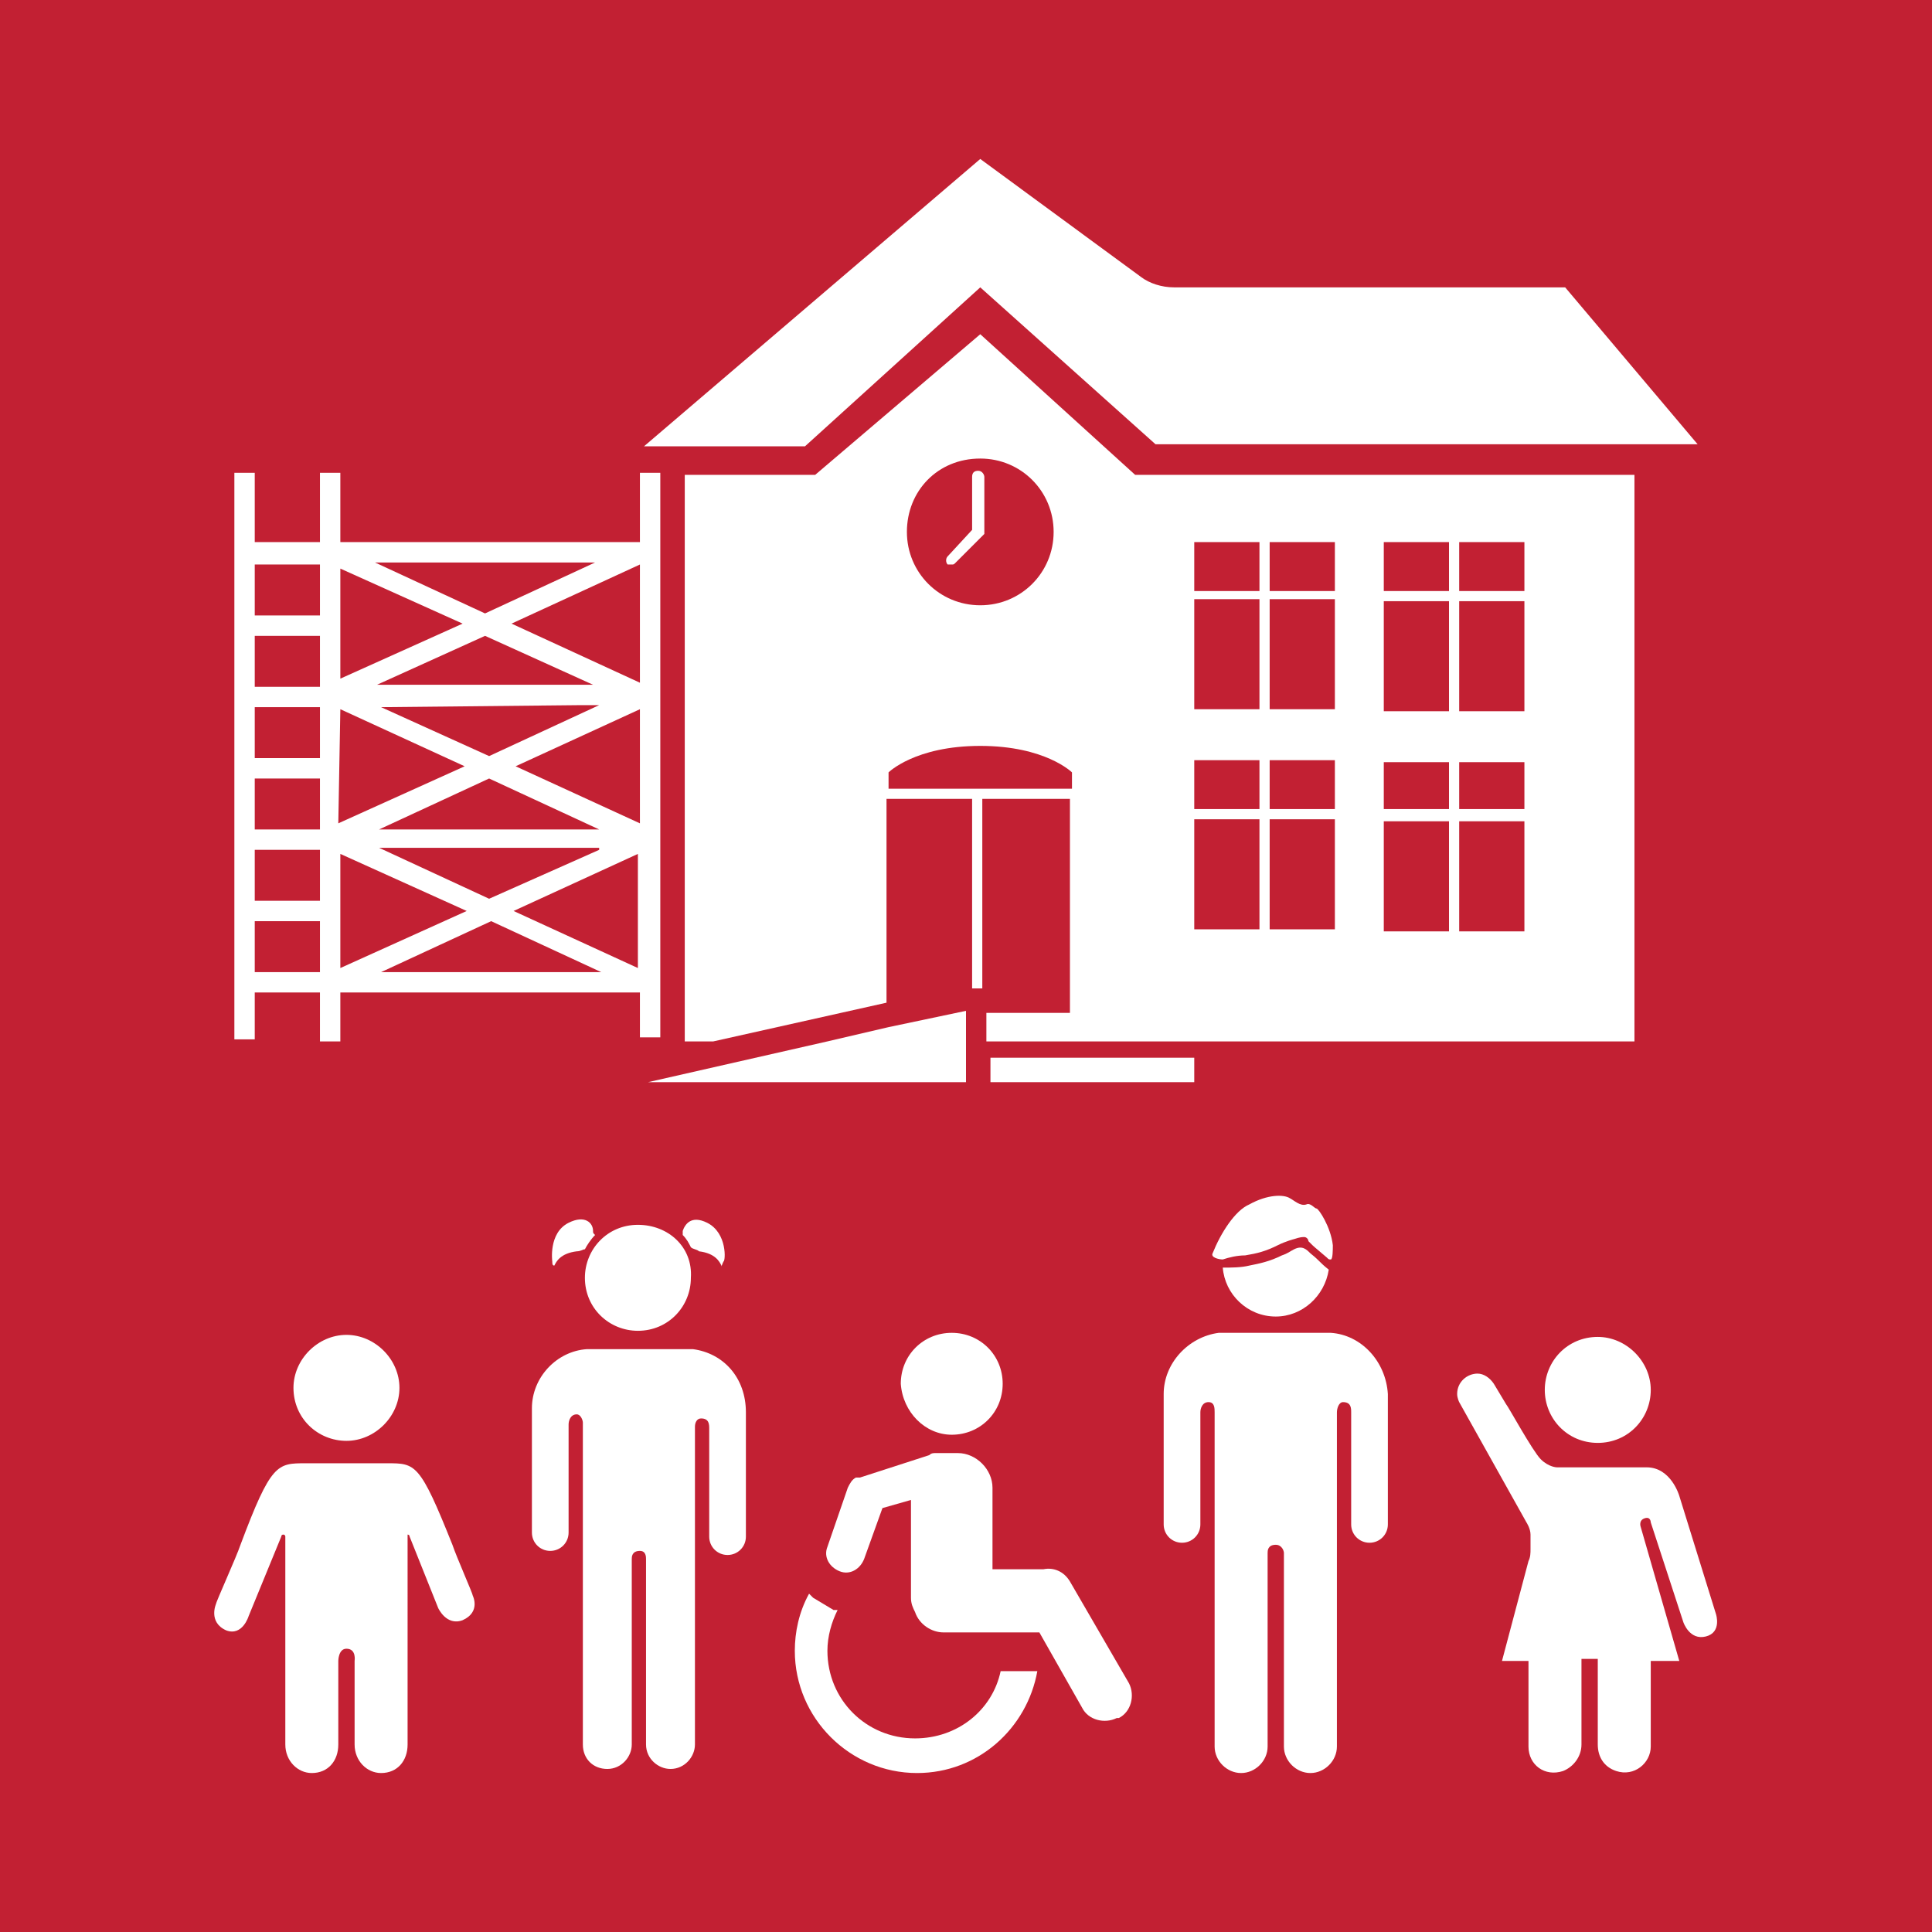 <?xml version="1.0" encoding="utf-8"?>
<!-- Generator: Adobe Illustrator 24.0.1, SVG Export Plug-In . SVG Version: 6.00 Build 0)  -->
<svg version="1.1" id="TARGETS" xmlns="http://www.w3.org/2000/svg" xmlns:xlink="http://www.w3.org/1999/xlink" x="0px" y="0px"
	 viewBox="0 0 94.8 94.8" style="enable-background:new 0 0 94.8 94.8;" xml:space="preserve">
<style type="text/css">
	.st0{fill:#C22033;}
	.st1{fill:#FFFFFF;}
</style>
<rect class="st0" width="94.8" height="94.8"/>
<g>
	<g>
		<path class="st1" d="M48.1,14.1l8.6,7.7h26.6l-6.5-7.7H57.6c-0.6,0-1.2-0.2-1.6-0.5l-7.9-5.8L31.6,21.9l7.9,0L48.1,14.1z"/>
		<path class="st1" d="M32.4,50.9V23.2h-1v3.4H16.7l0-3.4l0,0v0h-0.5l-0.5,0v0h0v3.4h-3.2v-3.4h-1V51h1v-2.3h3.2v0.6l0,1.6h0v0.2h1
			v-1.8l0-0.6h14.7v2.2H32.4z M15.7,47.7h-3.2v-2.5h3.2V47.7z M15.7,44.2h-3.2v-2.5h3.2V44.2z M15.7,40.7h-3.2v-2.5h3.2V40.7z
			 M15.7,37.2h-3.2v-2.5h3.2V37.2z M15.7,33.7h-3.2v-2.5h3.2V33.7z M15.7,30.2h-3.2v-2.5h3.2V30.2z M31.4,40.4l-6.1-2.8l6.1-2.8
			V40.4z M18.6,40.7l5.4-2.5l5.4,2.5H18.6z M29.4,41.7L24,44.1l-5.4-2.5H29.4z M28.5,34.6h0.9L24,37.1l-5.3-2.4L28.5,34.6z
			 M18.5,33.6l5.3-2.4l5.3,2.4l-0.6,0H18.5z M31.4,33.5l-6.3-2.9l6.3-2.9V33.5z M29.2,27.6l-5.4,2.5l-5.4-2.5H29.2z M16.7,27.9
			l6,2.7l-6,2.7L16.7,27.9z M16.7,34.8l6.1,2.8l-6.2,2.8L16.7,34.8z M16.7,41.9l6.2,2.8l-6.2,2.8L16.7,41.9z M18.7,47.7l5.4-2.5
			l5.4,2.5H18.7z M25.2,44.7l6.1-2.8v5.6L25.2,44.7z"/>
		<rect x="48.6" y="51.9" class="st1" width="10" height="1.2"/>
		<path class="st1" d="M55.7,23.3l-7.6-6.9L40,23.3h-6.4v27.8h1.4l8.5-1.9v-10h4.2v9.3h0.5v-9.3h4.3v10.5h-4.1v1.4h4.1h6h21.7
			l0-27.8H55.7z M67.9,26.6h3.2V29h-3.2V26.6z M67.9,29.5h3.2v5.4h-3.2V29.5z M48.1,22.5c2,0,3.6,1.6,3.6,3.6s-1.6,3.6-3.6,3.6
			c-2,0-3.6-1.6-3.6-3.6S46,22.5,48.1,22.5z M43.6,38.7v-0.8c0,0,1.3-1.3,4.5-1.3c3.2,0,4.5,1.3,4.5,1.3v0.8H43.6z M61.8,45.6h-3.2
			v-5.4h3.2V45.6z M61.8,39.7h-3.2v-2.4h3.2V39.7z M61.8,34.8h-3.2v-5.4h3.2V34.8z M65.5,45.6h-3.2v-5.4h3.2V45.6z M65.5,39.7h-3.2
			v-2.4h3.2V39.7z M65.5,34.8h-3.2v-5.4h3.2V34.8z M65.5,29h-3.2v-2.4h-0.5V29h-3.2v-2.4h6.9V29z M71.1,45.7h-3.2v-5.4h3.2V45.7z
			 M74.8,45.7h-3.2v-5.4h3.2V45.7z M74.8,39.7h-3.2v-2.3h-0.5v2.3h-3.2v-2.3h6.9V39.7z M74.8,34.9h-3.2v-5.4h3.2V34.9z M74.8,29
			h-3.2v-2.4h3.2V29z"/>
		<polygon class="st1" points="40.6,51.1 31.8,53.1 47.4,53.1 47.4,49.6 43.6,50.4 		"/>
		<path class="st1" d="M46.7,27.7c0.1,0,0.1,0,0.2-0.1l1.4-1.4v-2.8c0-0.1-0.1-0.3-0.3-0.3s-0.3,0.1-0.3,0.3V26l-1.2,1.3
			c-0.1,0.1-0.1,0.3,0,0.4C46.6,27.7,46.7,27.7,46.7,27.7z"/>
	</g>
	<g>
		<g>
			<path class="st1" d="M82.4,73.4c0,0-0.4-1.4-1.6-1.4c0,0-1.2,0-1.2,0h-3.2c0,0-0.4,0-0.8-0.4c-0.4-0.4-1.6-2.6-1.7-2.7l-0.6-1
				c-0.2-0.3-0.5-0.5-0.8-0.5c-0.5,0-1,0.4-1,1c0,0.2,0.1,0.4,0.1,0.4l3.3,5.9c0,0,0.2,0.3,0.2,0.6V76c0,0.2,0,0.4-0.1,0.6l-1.3,4.9
				H75v4.2h0c0,0.9,0.8,1.5,1.7,1.2c0.5-0.2,0.9-0.7,0.9-1.3l0-4c0,0,0-0.1,0-0.2h0.8c0,0.1,0,0.2,0,0.2l0,4c0,0.6,0.3,1.1,0.9,1.3
				c0.9,0.3,1.7-0.4,1.7-1.2v-4.2h1.4l-1.9-6.6c0,0-0.1-0.3,0.2-0.4c0.3-0.1,0.3,0.2,0.3,0.2l1.6,4.9c0,0,0.3,0.9,1.1,0.7
				c0.8-0.2,0.5-1.1,0.5-1.1L82.4,73.4z"/>
			<path class="st1" d="M78.4,70.8c1.5,0,2.6-1.2,2.6-2.6s-1.2-2.6-2.6-2.6c-1.5,0-2.6,1.2-2.6,2.6S76.9,70.8,78.4,70.8z"/>
		</g>
		<g>
			<path class="st1" d="M17,70.7c1.4,0,2.6-1.2,2.6-2.6c0-1.4-1.2-2.6-2.6-2.6c-1.4,0-2.6,1.2-2.6,2.6C14.4,69.6,15.6,70.7,17,70.7z
				"/>
			<path class="st1" d="M23.2,78.3c0-0.1-0.8-1.9-1-2.5c-1.6-4-1.8-4-3.2-4c0,0-3.9,0-4,0c-1.4,0-1.7,0-3.2,4
				c-0.2,0.6-1.2,2.8-1.2,2.9c0,0-0.4,0.9,0.5,1.3c0.8,0.3,1.1-0.7,1.1-0.7l1.6-3.9c0,0,0-0.1,0.1-0.1c0.1,0,0.1,0.1,0.1,0.1v10.2h0
				c0,0.8,0.6,1.4,1.3,1.4c0.8,0,1.3-0.6,1.3-1.4v-4.1c0,0,0-0.6,0.4-0.6c0.5,0,0.4,0.6,0.4,0.6v4.1c0,0.8,0.6,1.4,1.3,1.4
				c0.8,0,1.3-0.6,1.3-1.4h0V75.4c0-0.1,0-0.1,0-0.1c0.1,0,0.1,0.1,0.1,0.1l1.4,3.5c0,0,0.4,0.9,1.2,0.6
				C23.6,79.1,23.2,78.3,23.2,78.3z"/>
		</g>
		<g>
			<g>
				<path class="st1" d="M65.3,65.4l-5.5,0c-1.5,0.2-2.7,1.5-2.7,3v0.8v0.3v5.3c0,0.5,0.4,0.9,0.9,0.9c0.5,0,0.9-0.4,0.9-0.9v-5.5
					c0-0.2,0.1-0.5,0.4-0.5c0.3,0,0.3,0.3,0.3,0.5v16.4c0,0.7,0.6,1.3,1.3,1.3c0.7,0,1.3-0.6,1.3-1.3v-9.5c0-0.1,0-0.4,0.4-0.4h0
					c0.3,0,0.4,0.3,0.4,0.4v9.5c0,0.7,0.6,1.3,1.3,1.3c0.7,0,1.3-0.6,1.3-1.3V69.3c0-0.2,0.1-0.5,0.3-0.5c0.4,0,0.4,0.3,0.4,0.5v5.5
					c0,0.5,0.4,0.9,0.9,0.9c0.5,0,0.9-0.4,0.9-0.9v-5.3v-0.3v-0.8C68,66.8,66.8,65.5,65.3,65.4z"/>
			</g>
			<g>
				<path class="st1" d="M64.3,61.5c-0.2-0.2-0.4-0.4-0.8-0.2c-0.2,0.1-0.3,0.2-0.6,0.3c-0.6,0.3-1.1,0.4-1.6,0.5
					c-0.4,0.1-0.9,0.1-1.3,0.1c0.1,1.3,1.2,2.4,2.6,2.4c1.3,0,2.4-1,2.6-2.3C64.7,61.9,64.8,61.9,64.3,61.5z"/>
				<path class="st1" d="M61.1,61.6c0.6-0.1,1-0.2,1.6-0.5c0.4-0.2,0.8-0.3,0.8-0.3c0.3-0.1,0.4-0.1,0.5-0.1c0.1,0,0.2,0.1,0.2,0.2
					c0.1,0.1,0.1,0.1,0.2,0.2c0,0,0.1,0.1,0.7,0.6c0.1,0.1,0.1,0.1,0.2,0.1c0.1,0,0.1-0.5,0.1-0.7c-0.1-0.9-0.7-1.8-0.8-1.8
					c-0.1,0-0.3-0.3-0.5-0.2c-0.3,0.1-0.6-0.2-0.8-0.3c-0.3-0.2-1.1-0.2-2,0.3c-0.7,0.3-1.4,1.4-1.8,2.4c-0.1,0.2,0.3,0.3,0.5,0.3
					C60.3,61.7,60.7,61.6,61.1,61.6z"/>
			</g>
		</g>
		<g>
			<path class="st1" d="M52.5,77.6c-0.3-0.5-0.8-0.7-1.3-0.6c0,0-0.1,0-0.1,0h-2.4v-4c0-0.9-0.8-1.7-1.7-1.7h-0.7
				c-0.1,0-0.3,0-0.4,0c0,0,0,0,0,0l0,0c-0.1,0-0.2,0-0.3,0.1l-3.4,1.1c0,0,0,0-0.1,0c0,0-0.1,0-0.1,0c0,0,0,0,0,0
				c-0.2,0.1-0.3,0.3-0.4,0.5l-1,2.9c-0.2,0.5,0.1,1,0.6,1.2c0.5,0.2,1-0.1,1.2-0.6l0.9-2.5l1.4-0.4c0,0,0,0,0,0v4.8
				c0,0.3,0.1,0.5,0.2,0.7c0.2,0.6,0.8,1,1.4,1H51l2.1,3.7c0.3,0.6,1.1,0.8,1.7,0.5l0.1,0c0.6-0.3,0.8-1.1,0.5-1.7L52.5,77.6z"/>
			<path class="st1" d="M50.5,82h-1.2h-0.1h-0.1c-0.4,1.9-2.1,3.3-4.2,3.3c-2.4,0-4.3-1.9-4.3-4.3c0-0.7,0.2-1.4,0.5-2L41,79
				L40.9,79l-1-0.6l-0.1-0.1l-0.1-0.1c-0.5,0.9-0.7,1.9-0.7,2.8c0,3.3,2.7,6,6,6c3,0,5.4-2.2,5.9-5h-0.1H50.5z"/>
			<path class="st1" d="M46.7,70.4c1.4,0,2.5-1.1,2.5-2.5c0-1.4-1.1-2.5-2.5-2.5c-1.4,0-2.5,1.1-2.5,2.5
				C44.3,69.3,45.4,70.4,46.7,70.4z"/>
		</g>
		<g>
			<path class="st1" d="M34,66.2c0,0-0.1,0-0.2,0h-2.4h-2.4c-0.1,0-0.1,0-0.2,0c-1.5,0.1-2.7,1.4-2.7,2.9v0.7v0.3v5.1
				c0,0.5,0.4,0.9,0.9,0.9c0.5,0,0.9-0.4,0.9-0.9v-5.3c0-0.2,0.1-0.5,0.4-0.5c0.2,0,0.3,0.3,0.3,0.4v15.8c0,0.7,0.5,1.2,1.2,1.2
				c0.7,0,1.2-0.6,1.2-1.2v-9.1c0-0.1,0-0.4,0.4-0.4h0c0.3,0,0.3,0.3,0.3,0.4v9.1c0,0.7,0.6,1.2,1.2,1.2c0.7,0,1.2-0.6,1.2-1.2V70
				c0-0.2,0.1-0.4,0.3-0.4c0.4,0,0.4,0.3,0.4,0.5v5.3c0,0.5,0.4,0.9,0.9,0.9c0.5,0,0.9-0.4,0.9-0.9v-5.1v-0.3v-0.7
				C36.6,67.6,35.5,66.4,34,66.2z"/>
			<g>
				<path class="st1" d="M29.1,60.4c0-0.4-0.4-0.8-1.2-0.4c-1,0.5-0.8,1.9-0.8,1.9c0,0.1,0,0.2,0.1,0.2c0.1-0.2,0.3-0.6,1.1-0.7
					c0.2,0,0.3-0.1,0.4-0.1c0.1-0.2,0.3-0.5,0.5-0.7C29.1,60.5,29.1,60.5,29.1,60.4z"/>
				<path class="st1" d="M34.7,60c-0.8-0.4-1.1,0.1-1.2,0.4c0,0.1,0,0.1,0,0.2c0.2,0.2,0.3,0.4,0.4,0.6c0.1,0.1,0.3,0.1,0.4,0.2
					c0.8,0.1,1,0.5,1.1,0.7c0,0.1,0,0,0.1-0.2C35.6,61.9,35.7,60.5,34.7,60z"/>
				<path class="st1" d="M31.3,60.1c-1.5,0-2.6,1.2-2.6,2.6c0,1.5,1.2,2.6,2.6,2.6c1.5,0,2.6-1.2,2.6-2.6
					C34,61.2,32.8,60.1,31.3,60.1z"/>
			</g>
		</g>
	</g>
</g>
</svg>
